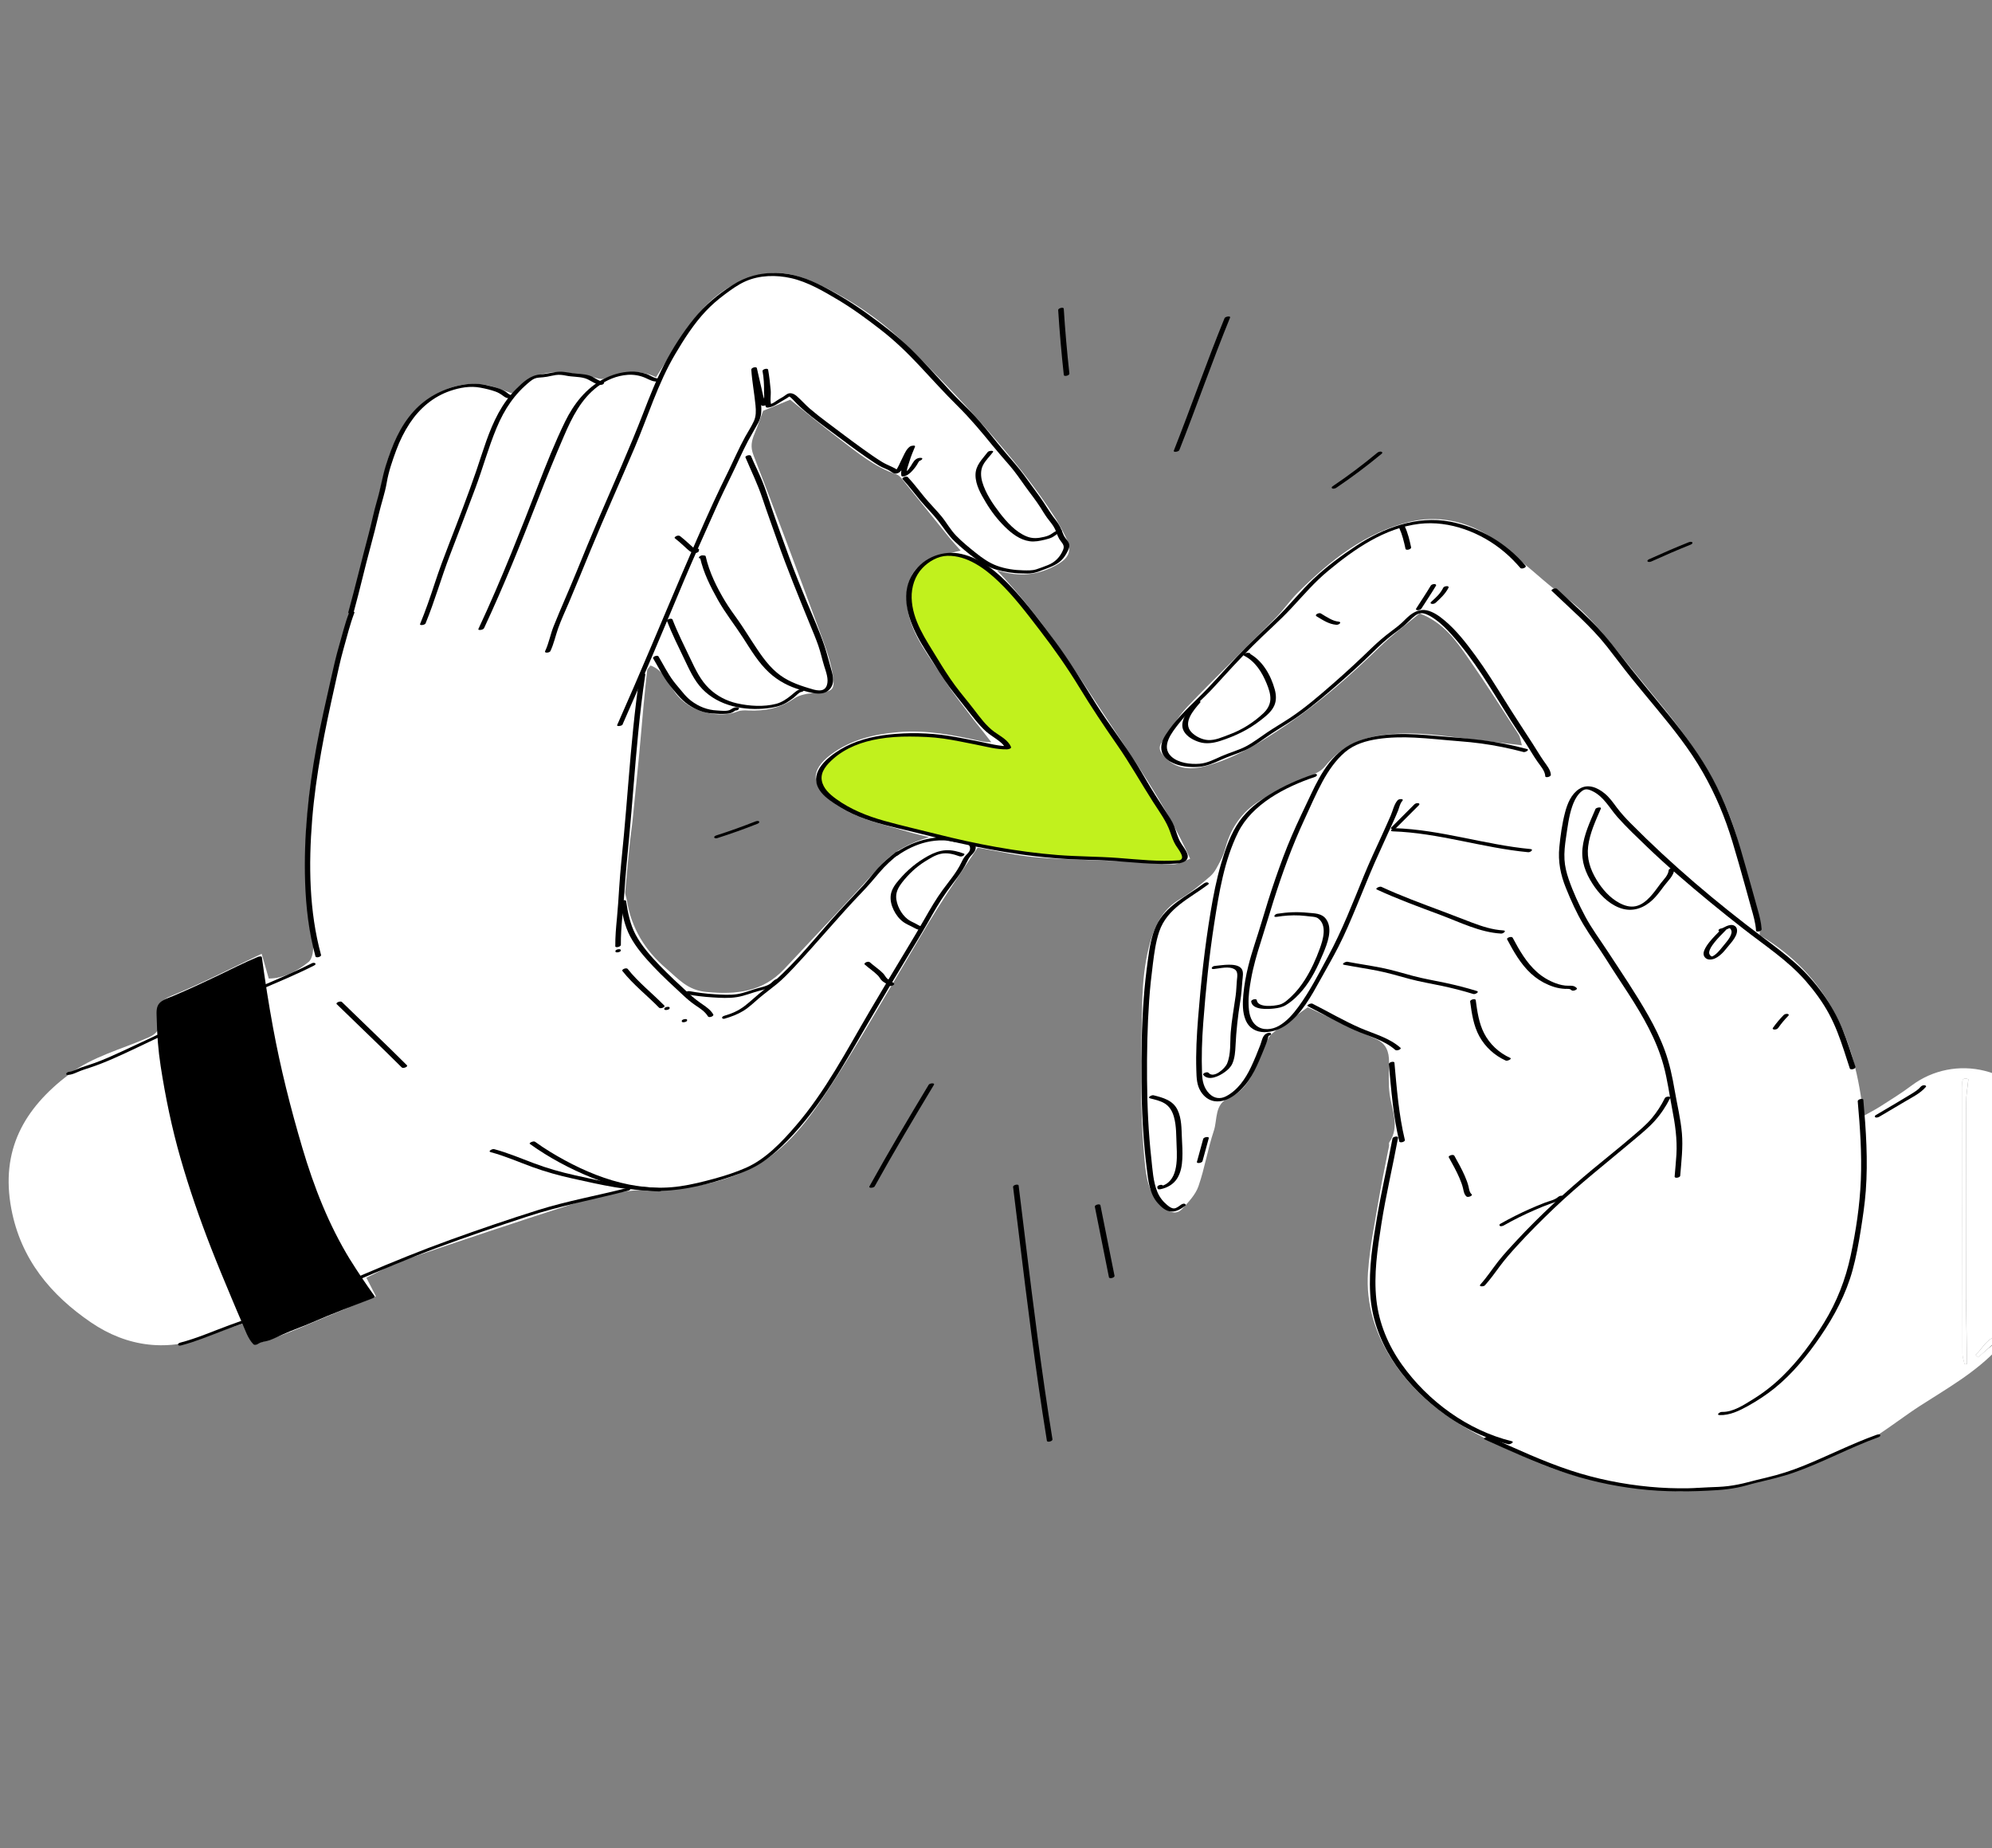 <?xml version="1.0" encoding="UTF-8"?>
<svg id="Heart" xmlns="http://www.w3.org/2000/svg" version="1.1" viewBox="0 0 690 640.08">
  <rect x="0" y="0" width="690" height="640.08" fill="#808080" stroke="none"/>
  <!-- Generator: Adobe Illustrator 29.1.0, SVG Export Plug-In . SVG Version: 2.1.0 Build 142)  -->
  <defs>
    <style>
      .st0 {
        fill: #fff;
      }

      .st1 {
        fill: #c1f11d;
      }
    </style>
  </defs>
  <g>
    <path class="st0" d="M365.89,179.94c1.35,2.32,2.42,4.3,3.38,6.32,2.12,4.45,1.2,6.9-3.26,9.39-6.17,3.45-12.6,4.42-20.7,1.85,14.6,15.36,25.33,32.03,36.23,48.67,10.79,16.45,22.24,32.43,30.71,51.27-2.23.77-4.04,1.94-5.83,1.9-5.31-.1-10.61-.68-15.92-1.03-1.44-.1-2.89-.04-4.34-.1-9.24-.41-18.5-.53-27.7-1.34-6.43-.57-12.77-2.09-19.82-3.3-4.52,6.82-9.45,13.96-14.06,21.3-4.54,7.22-8.74,14.66-13.11,21.98-7.48,12.51-14.65,25.22-22.58,37.44-7.19,11.09-14.49,22.23-26.52,29.11-7.19,4.11-14.95,6.41-22.95,7.6-7.07,1.05-14.35.57-21.45,1.49-6.21.81-12.42,2.2-18.38,4.11-19.91,6.38-39.74,13.01-59.52,19.78-4.54,1.55-8.75,4.06-13.16,6.16,1.2,2.32,2.08,4.04,3.3,6.4-5.87,2.43-11.27,4.67-16.67,6.9-6.02,2.48-11.96,5.23-18.11,7.36-7.81,2.71-6.89,3.36-11.25-4.81-3.66,1.29-7.48,2.42-11.14,3.95-14.66,6.11-28.96,4.23-41.52-4.33-13.83-9.43-24.3-21.79-27.6-39.36-3.8-20.28,4.38-34.68,19.84-46.45,8.31-6.32,18.37-8.78,27.67-12.89,2.95-1.31,3.76-2.64,3.6-5.36-.05-.82.07-1.66-.02-2.48-.36-3.49.75-5.12,4.48-6.63,10.41-4.21,20.41-9.41,31.15-14.5.8,2.79,1.55,5.42,2.46,8.57,5.12-.03,9.78-2.53,13.78-5.73,1.44-1.15,1.92-4.72,1.41-6.85-2.35-9.89-2.31-19.88-2.37-29.92-.11-15.99,2.57-31.58,5.92-47.15,2.51-11.66,5.21-23.22,8.54-34.71,4.94-17.06,8.66-34.47,12.93-51.73,1.84-7.41,5.05-14.38,9.97-20.04,6.06-6.95,17.39-12.55,28.92-8.4,1.71.61,3.41,1.24,5.23,1.89.48-.28,1.14-.46,1.51-.9,7.53-8.91,17.05-6.56,26.49-4.73,1.29.25,2.81.89,3.87.48,6.21-2.42,12.39-3.27,17.93-.47,4.93-7.52,9.07-14.99,14.35-21.54,5.41-6.71,12.53-11.66,21.13-13.86,7.09-1.82,13.78-.07,20.2,2.92,11.39,5.31,21.76,12.26,30.71,21,9.43,9.21,18.64,18.69,27.34,28.58,8.87,10.07,17.47,20.42,24.93,32.19ZM337.5,249.62c-3.5-4.74-7.3-9.29-10.43-14.26-4.92-7.82-11.18-14.88-12.75-24.62-1.16-7.2.82-13.8,7.31-16.86,3.65-1.72,7.84-2.29,11.13-3.2-1.15-1.31-2.68-2.94-4.08-4.66-5.52-6.8-10.99-13.65-16.51-20.45-.45-.56-1.09-1.11-1.76-1.33-7.54-2.5-13.49-7.55-19.65-12.22-5.84-4.42-11.47-9.11-17.06-13.58-3.15,1.29-6.26,2.57-9.36,3.84-.82,2.22-1.79,5.06-2.94,7.83-1.04,2.49-1.55,4.58-.41,7.51,7.76,19.99,15.22,40.11,22.64,60.24,1.88,5.1,3.9,10.27,4.79,15.59.96,5.74-.05,6.13-5.86,6.52-2.57.17-5.51.58-7.52,1.98-4.82,3.35-10.01,4.33-15.65,4.13-1.31-.05-2.76-.13-3.93.34-5.71,2.34-16.48.82-21.74-6.71-2.3-3.3-3.95-7.62-8.38-9.22-.52.72-1.12,1.19-1.18,1.72-.53,4.66-.98,9.32-1.41,13.99-.45,4.88-.84,9.76-1.31,14.63-.78,8.11-1.6,16.21-2.43,24.31-.21,2.02-.55,4.02-.76,6.04-.59,5.87-1.19,11.75-1.68,17.63-.08.97.4,1.98.56,2.97,1.55,9.67,6.29,17.42,13.74,23.75,4.13,3.51,7.27,7.41,13.76,8.02,10.4.99,19.54,0,26.95-7.86,11.28-11.96,22.52-23.97,33.63-36.1,4.46-4.87,9.98-7.66,16.59-9.66-2.54-.64-4.71-1.09-6.82-1.73-9.27-2.82-18.89-4.48-26.94-10.7-7.09-5.47-7.44-10.77-.3-16.12,6.97-5.23,15.04-7.1,23.43-7.81,9.67-.83,19.12.99,28.51,3.12,1.63.37,3.34.35,3.71.39-1.52-1.98-3.39-4.41-5.89-7.46Z"/>
    <path class="st0" d="M692.17,466.91c-7.77,8.38-17.64,13.91-27.1,20-4.96,3.2-9.63,6.85-14.59,10.05-2.19,1.41-4.74,2.29-7.18,3.28-8.48,3.45-16.87,7.19-25.52,10.16-9.25,3.18-18.7,5.7-28.72,5.03-2.57-.17-5.27,1.3-7.81,1.05-8.28-.84-16.51-2.2-24.78-3.24-14.61-1.84-27.75-8.16-40.66-14.42-13.14-6.37-25.19-14.88-33.43-27.57-6.05-9.32-9.29-19.59-8.53-30.61.61-8.87,2.48-17.66,3.95-26.46.97-5.78,2.23-11.5,3.34-17.26.08-.4-.13-.93.06-1.22,3.78-5.57.93-11.12.15-16.74-.51-3.65-.21-7.42-.2-11.14,0-3.52-.94-6.34-4.49-7.94-8.19-3.71-16.31-7.57-23.69-11.02-3.76,2.73-7.18,5.14-10.51,7.66-1.19.9-2.54,1.91-3.18,3.18-1.65,3.25-2.91,6.69-4.38,10.03-1.92,4.4-4.43,8.41-9.04,10.38-5.31,2.27-4.08,7.54-5.4,11.51-2.11,6.3-3.15,12.96-5.33,19.23-1.02,2.92-3.44,5.47-5.62,7.83-1.77,1.92-3.95,1.45-6.04-.15-4.8-3.68-6.19-8.92-6.78-14.48-1.99-18.69-1.52-37.47-1.06-56.19.19-7.79.86-15.78,3.37-23.42,1.79-5.46,4.46-9.89,9.56-12.95,3.83-2.29,7.38-5.13,10.74-8.08,1.57-1.38,2.52-3.55,3.54-5.47.75-1.41,1.28-2.98,1.71-4.53,2.04-7.5,6.48-13.24,13.23-16.91,5.89-3.2,12.11-5.79,18.15-8.74,1.12-.55,2.25-1.35,3.02-2.31,5.27-6.56,11.86-9.85,20.43-10.93,10.13-1.28,19.85.21,29.72,1.45,5.8.73,11.61,1.38,18.06,2.15-.4-1.36-.49-2.73-1.14-3.74-5.74-8.86-11.41-17.78-17.45-26.44-4.28-6.14-8.63-12.4-16.85-15.49-4.39,3.66-9.34,7.3-13.7,11.54-10.01,9.73-20.44,18.96-31.99,26.8-8.77,5.95-17.75,11.65-28.15,14.47-5.41,1.47-10.53,1.32-14.66-3.33-1.39-1.57-2.16-2.94-.76-4.88,2.96-4.11,5.41-8.7,8.87-12.33,10-10.47,20.45-20.51,30.63-30.81,2.72-2.76,4.93-6.03,7.67-8.76,11.14-11.08,23.4-20.85,38.95-24.48,9.02-2.11,18.44-.43,26.6,4.58,4.32,2.65,8.1,6.19,12.06,9.41,4.92,4,9.52,8.43,14.71,12.03,7.57,5.25,12.98,12.42,18.69,19.37,4.66,5.67,9.24,11.4,13.91,17.06,12.92,15.64,23.99,32.23,28.51,52.46,1.76,7.88,4.35,15.57,6.42,23.38.37,1.39.05,2.95.05,4.93,23.34,13.72,33.21,35.77,35.92,62.64,2.21-1.25,4.12-2.2,5.91-3.35,3.6-2.31,7.26-4.55,10.67-7.12,15.01-11.34,37.35-6.64,46.68,12.51,3.93,8.07,6.05,16.63,7.1,25.37.92,7.64-1.52,15.05-4.28,22.94-2.84,1.33-4.52,2.29-5.14,4.92-.5,2.12-2,4.01-3.44,6.23-.56,1.07-.74,1.91-.88,2.74.03,0,.02-.08-.33-.03-.53.44-.71.83-1.02,1.53-.45.88-.78,1.44-1.5,2.17-1.8,1.77-3.2,3.39-4.43,5.31.61.87,1.04,1.44,1.47,2.02-1.2.44-2.41.88-3.82.94-4.3.52-5.5,4.18-8.1,6.51.29.29.58.58.87.87,2.28-2.02,4.56-4.04,6.88-5.58.05,1.11.07,1.75.09,2.39ZM680.99,450.14c0-22.7-.03-45.41.04-68.11,0-2.7.51-5.39.8-8.26-2.69-.9-2.08,1.32-2.08,2.73-.02,30.75-.03,61.51.02,92.26,0,1.25.48,2.5.74,3.75.28-.04.56-.08.85-.12-.12-7.01-.23-14.01-.35-22.26Z"/>
    <path class="st0" d="M692.58,466.84c-.43-.56-.45-1.2-.4-2.58.07-.75.47-1.15.47-1.15,1.2-.44,2.41-.88,3.61-1.32-.43-.57-.86-1.15-1.04-2.02,1.63-2.02,3-3.74,4.38-5.46.33-.57.66-1.14,1.46-2.06.65-.75.83-1.14,1.01-1.54,0,0,.02.07.33-.19.51-1.07.71-1.88.91-2.7,1.06-1.99,2.56-3.88,3.06-6.01.62-2.63,2.3-3.58,4.84-4.52-2.28,11.93-9.03,21.46-18.64,29.54Z"/>
    <path class="st0" d="M680.99,450.76c.12,7.62.23,14.63.35,21.64-.28.04-.56.08-.85.12-.26-1.25-.74-2.5-.74-3.75-.04-30.75-.04-61.51-.02-92.26,0-1.42-.61-3.64,2.08-2.73-.29,2.87-.79,5.56-.8,8.26-.06,22.7-.04,45.41-.04,68.73Z"/>
    <path class="st0" d="M692.44,462.73c.21.38-.19.78-.29,1.05-2.38,2.29-4.66,4.31-6.94,6.33-.29-.29-.58-.58-.87-.87,2.6-2.32,3.8-5.99,8.1-6.51Z"/>
    <path class="st0" d="M699.22,454.46c-.99,1.56-2.37,3.28-4.18,5.01.97-1.61,2.38-3.23,4.18-5.01Z"/>
    <path class="st0" d="M702.95,448.05c.18.59-.01,1.4-.56,2.48-.17-.57,0-1.41.56-2.48Z"/>
    <path class="st0" d="M701.74,450.76c.16.35-.02.74-.55,1.18-.16-.35.02-.74.55-1.18Z"/>
  </g>
  <g>
    <path d="M215.68,250.84c7.32-16.53,14.33-33.2,21.3-49.89,3.42-8.17,7.15-16.2,10.72-24.31,1.8-4.09,3.75-8.1,5.72-12.11s3.63-7.91,5.66-11.75c1.12-2.11,2.38-4.14,3.5-6.25.85-1.6,1.18-3.12,1.14-4.94-.11-4.73-1.26-9.39-1.57-14.1l-1.93.52c.58,2.4,1.06,4.83,1.67,7.23.44,1.75.65,3.73,1.88,5.14.33.38,1.16.09,1.5-.09,1.44-.79,1.31-2.88,1.31-4.28,0-2.7-.03-5.3-.52-7.97-.12-.66-2.06-.19-1.93.52.41,2.36.69,4.74.89,7.13.14,1.68-.33,3.55.22,5.18.1.31.58.31.83.28,1.85-.23,3.15-1.27,4.7-2.19,1.15-.67,2.2-1.25,3.23-2.08l-.91.38c.48-.03,1.25.83,1.57,1.14.5.5.96,1.04,1.47,1.54,1.6,1.57,3.32,3.01,5.07,4.41,3.5,2.79,7.15,5.41,10.73,8.1s7.2,5.33,10.94,7.79c.87.57,1.75,1.14,2.69,1.59s1.86.74,2.7,1.28c.96.62,1.66,1.28,2.86.71,1.68-.79,2.34-3.34,3.1-4.87.59-1.17,1.18-3.13,2.34-3.83l-1.57-.17c-.73,1.77-1.45,3.52-1.99,5.36-.43,1.44-1.08,2.88-.78,4.41.1.5,1.1.24,1.35.14,1.29-.51,2.23-1.49,3.08-2.55.37-.46.72-.91,1.02-1.42.14-.23.25-.48.4-.71.07-.12.15-.24.23-.35.32-.29.28-.34-.12-.16.73.03,2.05-1.05.75-1.1s-2.16.73-2.8,1.81c-.78,1.33-1.83,3.1-3.32,3.69l1.35.14c-.29-1.52.48-3.09.9-4.53.5-1.7,1.2-3.32,1.88-4.96.28-.68-1.37-.28-1.57-.17-1.27.77-1.92,2.29-2.55,3.57-.34.69-.69,1.38-1.01,2.08-.28.6-.55,1.2-.88,1.78-.14.24-.27.48-.43.7-.75,1.06.38.06.39.24-.02-.36-1.89-1.2-2.13-1.32-1.08-.5-2.15-.95-3.17-1.57-2.28-1.39-4.47-2.96-6.64-4.51-4.27-3.05-8.44-6.24-12.64-9.39-1.98-1.48-3.93-3-5.8-4.61-1.58-1.36-2.94-2.95-4.5-4.31-1.09-.95-2.45-1.47-3.7-.51-.72.55-1.4.98-2.21,1.41-1.2.65-2.36,1.8-3.75,1.97l.83.28c-.54-1.61-.08-3.49-.22-5.18-.21-2.39-.48-4.77-.89-7.13l-1.93.52c.44,2.38.54,4.67.52,7.08,0,.82.31,3.59-.58,4.08l1.5-.09c-1.22-1.4-1.43-3.63-1.86-5.37-.55-2.25-1.01-4.52-1.55-6.76-.16-.69-1.98-.17-1.93.52.27,4.15,1.07,8.25,1.46,12.39.18,1.88.22,3.73-.58,5.47-.86,1.88-2.03,3.63-3.03,5.44-2.1,3.8-3.81,7.8-5.71,11.69s-3.68,7.48-5.41,11.28c-7.38,16.19-14.21,32.59-21.15,48.97-3.95,9.31-7.94,18.59-12.04,27.84-.26.59,1.65.39,1.93-.24h0Z"/>
    <path d="M312.66,165.98c2.19,2.35,4.09,4.93,6.15,7.39s4.32,4.63,6.27,7.14,3.38,4.91,5.63,7.03,4.62,4.09,7.08,5.9c2.24,1.65,4.66,3.1,7.36,3.86s5.74,1.27,8.64,1.3c1.35.02,2.71.13,4.04-.12,1.42-.27,2.76-.83,4.1-1.34,2.38-.9,4.69-1.75,6.36-3.79.7-.85,1.28-1.89,1.74-2.89.56-1.21.5-2.08-.27-3.15-.45-.63-.92-1.15-1.27-1.85-.31-.64-.54-1.32-.81-1.98-.57-1.37-1.33-2.53-2.25-3.69-1.96-2.48-3.46-5.27-5.33-7.82s-3.61-4.95-5.41-7.43-3.97-4.89-6.03-7.3-4.05-4.9-6.05-7.36-4.18-5.07-6.49-7.41-4.7-4.58-6.93-7c-4.55-4.93-9.01-10.03-13.82-14.72-4.42-4.3-9.35-8.03-14.32-11.65s-10.37-6.97-15.95-9.88c-5.16-2.7-10.47-4.61-16.35-4.7-5.44-.08-10.49,1.29-15.06,4.24-4.96,3.19-9.5,6.92-13.23,11.52-3.93,4.84-7.42,10.29-10.3,15.81-2.84,5.42-5.09,11.13-7.29,16.83-4.74,12.26-10.14,24.24-15.34,36.31-2.71,6.29-5.31,12.63-7.9,18.97-2.55,6.26-5.35,12.42-7.86,18.7-1.13,2.81-1.63,5.84-2.93,8.59-.4.83,1.53.61,1.8.04,1.2-2.52,1.76-5.25,2.68-7.87,1.06-3.01,2.45-5.93,3.7-8.87,2.55-6.01,5-12.05,7.49-18.09,4.91-11.92,10.22-23.66,15.27-35.52,4.63-10.85,8.08-22.34,14.11-32.54,3.07-5.2,6.45-10.49,10.61-14.9,1.98-2.1,4.16-3.99,6.47-5.71s4.64-3.43,7.2-4.57c4.9-2.19,10.65-2.29,15.83-1.13,5.78,1.3,11.26,4.54,16.31,7.54s10.11,6.72,14.89,10.44c4.79,3.73,9.05,7.84,13.2,12.27,4.39,4.69,8.7,9.49,13.28,14.01,4.42,4.36,8.33,9.05,12.24,13.86,1.9,2.33,3.89,4.56,5.85,6.84s3.62,4.71,5.34,7.13,3.65,4.78,5.27,7.32c.78,1.23,1.52,2.49,2.38,3.67.92,1.27,2,2.4,2.67,3.83.53,1.14.86,2.39,1.51,3.47.78,1.28,2,2.05,1.32,3.69-1.02,2.49-2.82,4.38-5.34,5.34-1.31.5-2.63,1.04-3.97,1.45-1.52.47-3.05.37-4.62.34-2.96-.06-6.17-.54-8.96-1.56s-5.16-2.72-7.42-4.53-4.66-3.75-6.74-5.9-3.36-4.62-5.19-6.82-3.99-4.34-5.86-6.62-3.68-4.68-5.71-6.86c-.46-.49-2.3.21-1.79.76h0Z"/>
    <path d="M342.11,156.59c-1.92,2.55-4.23,4.56-4.21,7.98s1.89,6.59,3.59,9.44c1.83,3.07,4.03,5.93,6.58,8.44,2.37,2.33,5.21,4.54,8.6,5.01,1.81.25,3.52-.13,5.28-.54.85-.2,1.71-.44,2.5-.82.92-.44,1.66-1.32,2.66-1.55,1.18-.26.91-1.23-.26-.97-.88.2-1.58.6-2.3,1.12-.89.65-1.79.99-2.86,1.24-2.16.51-4.04.7-6.16-.18-3.78-1.57-6.83-4.98-9.28-8.16s-4.9-6.86-6.01-10.69c-.53-1.83-.65-4.03.25-5.77s2.3-3.02,3.44-4.53c.52-.69-1.42-.55-1.8-.04h0Z"/>
    <path d="M233.79,186.44c1.18.91,2.27,1.91,3.37,2.91.52.48,1.03.98,1.58,1.41.59.47,1.22.71,1.97.78.38.04,1.25-.2,1.34-.67l.09-.44c.14-.73-1.8-.42-1.93.24l-.09.44,1.34-.67c-.46-.05-.91-.42-1.27-.73-.51-.45-1.01-.91-1.51-1.36-1.01-.92-2.02-1.84-3.11-2.67-.36-.27-.89-.18-1.28-.02-.18.08-.87.5-.52.77h0Z"/>
    <path d="M221.6,233.85c-1.82,12.18-2.9,24.45-3.91,36.72-.51,6.22-1.01,12.43-1.58,18.64-.57,6.13-1.25,12.24-1.64,18.39-.22,3.43-.43,6.86-.76,10.29s-.61,6.56-.58,9.86c0,.6,1.94.23,1.93-.52-.06-6.13.86-12.28,1.24-18.4s1-12.09,1.57-18.14c1.16-12.17,1.98-24.37,3.17-36.54.67-6.86,1.46-13.72,2.48-20.54.11-.75-1.83-.42-1.93.24h0Z"/>
    <path d="M213.72,329.85c.36,0,1.12-.13,1.28-.53s-.13-.57-.52-.57c-.36,0-1.12.13-1.28.53s.13.57.52.57h0Z"/>
    <path d="M215.62,336.33c3.73,4.72,8.51,8.42,12.7,12.7.47.48,2.3-.24,1.79-.76-4.19-4.28-8.97-7.98-12.7-12.7-.41-.52-2.27.15-1.79.76h0Z"/>
    <path d="M230.65,349.81c.36,0,1.12-.13,1.28-.53s-.13-.57-.52-.57c-.36,0-1.12.13-1.28.53s.13.57.52.57h0Z"/>
    <path d="M236.7,354.05c.36,0,1.12-.13,1.28-.53s-.13-.57-.52-.57c-.36,0-1.12.13-1.28.53s.13.57.52.57h0Z"/>
    <path d="M214.94,312.62c.61,4.05,1.42,8.1,3.36,11.74,2.05,3.84,5.08,7.29,8.06,10.44,3.22,3.41,6.74,6.61,10.17,9.81,1.41,1.32,2.83,2.55,4.43,3.62s3.26,2.13,4.29,3.82c.33.54,2.21-.07,1.79-.76-.89-1.46-2.25-2.45-3.64-3.4-1.69-1.15-3.23-2.34-4.73-3.73-3.45-3.19-6.95-6.41-10.2-9.8-3.06-3.2-6.26-6.76-8.33-10.7-1.89-3.6-2.67-7.59-3.27-11.57-.1-.65-2.04-.2-1.93.52h0Z"/>
    <path d="M251.12,352.77c2.18-.63,4.32-1.43,6.27-2.61,2.09-1.26,3.78-2.96,5.63-4.53,1.99-1.68,4.11-3.21,6.12-4.86,2.17-1.79,4.09-3.82,6.02-5.87,7.97-8.48,15.35-17.51,23.43-25.89,2.11-2.19,4.04-4.47,6-6.79,2.1-2.49,4.48-4.65,7.06-6.63.37-.29.13-.55-.18-.68-.41-.17-1.05.12-1.37.37-2.14,1.65-4.18,3.42-6,5.41s-3.32,4.07-5.1,5.99c-3.75,4.03-7.56,7.98-11.2,12.12-7.35,8.35-14.45,17.23-23.27,24.08-2.24,1.74-4.27,3.73-6.51,5.47s-4.57,2.72-7.16,3.47c-1.14.33-.9,1.3.26.97h0Z"/>
    <path d="M237.7,344.34c2.97.54,5.97.9,8.99,1.09,2.83.18,5.76.37,8.57-.09s5.2-1.52,7.84-2.21c1.34-.35,2.68-.67,3.92-1.3.52-.26,1.01-.56,1.48-.9.24-.18.75-.85,1.02-.96,1.25-.51.11-1.15-.76-.79s-1.28,1.09-2.05,1.59c-1.24.8-2.69,1.08-4.09,1.46-2.45.65-4.77,1.7-7.29,2.08s-5.29.19-7.89.03c-2.87-.18-5.72-.53-8.56-1.05-.4-.07-1.09.02-1.37.37-.23.29-.28.6.18.68h0Z"/>
    <path d="M310.87,296.32c3.06-2.15,6.44-3.81,10.09-4.66,1.91-.44,3.87-.65,5.83-.6,1.83.05,3.57.64,5.39.71,1.12.05,2.17-.26,3.12.57.79.69.95,1.72.39,2.61-.4.63-1.01,1.1-1.47,1.69-.5.63-.86,1.33-1.2,2.05-1.64,3.45-4.16,6.36-6.41,9.42-2.37,3.22-4.38,6.69-6.36,10.16s-4.07,6.97-6.16,10.43c-4.35,7.19-8.67,14.41-12.93,21.66-7.93,13.49-15.25,27.61-25.51,39.53-4.81,5.59-10.38,11.52-17.23,14.55-3.59,1.58-7.35,2.79-11.13,3.82s-7.71,2.01-11.63,2.58c-16.04,2.35-31.64-3.71-45.14-11.94-1.77-1.08-3.49-2.24-5.17-3.45-.55-.4-2.32.38-1.79.76,6.57,4.72,13.89,8.61,21.39,11.66,7.66,3.11,16,4.8,24.29,4.57,8.22-.23,16.6-2.41,24.35-5.05,3.7-1.26,7.33-2.72,10.57-4.93s6.06-4.81,8.76-7.58c11.64-11.94,19.57-26.56,27.92-40.84,4.58-7.83,9.22-15.62,13.91-23.38,2.23-3.7,4.5-7.37,6.63-11.13s4.16-7.38,6.64-10.82,5.1-6.42,6.89-10.14c.37-.77.77-1.49,1.34-2.13.53-.6,1.14-1.13,1.49-1.88.65-1.42-.07-2.77-1.37-3.49-.67-.37-1.39-.45-2.14-.44-1.13.02-2.12-.06-3.23-.29-1.84-.38-3.74-.45-5.61-.34-3.78.22-7.51,1.26-10.92,2.91-1.68.81-3.27,1.76-4.79,2.83-1.07.75.59,1,1.2.57h0Z"/>
    <path d="M333.87,295.64c-2.02-.75-4.09-1.28-6.26-1.16s-4.18.91-6.09,1.95c-3.89,2.12-7.18,4.87-10.06,8.23-1.3,1.51-2.63,3.27-2.91,5.3-.25,1.8.23,3.65,1.02,5.26s1.93,3.13,3.42,4.17c.88.62,1.86,1.04,2.82,1.52.81.41,1.56.91,2.45,1.11.62.14,2.27-.8,1.18-1.05-.87-.2-1.69-.79-2.49-1.19-.86-.42-1.75-.82-2.52-1.4-1.2-.91-2.17-2.18-2.85-3.52s-1.2-2.93-1.16-4.48c.05-1.78.96-3.32,2.02-4.7,2.22-2.88,4.95-5.45,8.04-7.37,1.67-1.03,3.42-2.16,5.36-2.59,2.2-.48,4.42.08,6.48.84.43.16.99.08,1.37-.18.21-.15.63-.59.17-.75h0Z"/>
    <path d="M299.52,334.04c1.48,1.33,3.19,2.42,4.59,3.84.57.58.87,1.37,1.5,1.89.71.59,1.59.92,2.26,1.58.48.47,2.31-.25,1.79-.76-.67-.66-1.54-.99-2.26-1.58-.63-.52-.93-1.31-1.5-1.89-1.4-1.42-3.11-2.51-4.59-3.84-.33-.29-.91-.17-1.28-.02-.21.09-.84.48-.52.77h0Z"/>
    <path d="M228.93,411.55c-5.03-.45-10.06-.62-15.05-1.46s-9.89-1.97-14.8-3.06-9.57-2.42-14.19-4.16-9.02-3.61-13.75-4.88c-.62-.16-2.27.76-1.18,1.05,4.99,1.33,9.66,3.41,14.5,5.17,4.54,1.65,9.19,2.93,13.9,3.97s9.84,2.22,14.81,3.04,10,.98,15.01,1.43c.74.07,2.05-.98.75-1.1h0Z"/>
    <path d="M217.33,411.43c-10.31,2.63-20.81,4.49-30.98,7.68s-20.43,6.7-30.52,10.35-19.92,7.65-29.74,11.85c-9.76,4.18-19.53,8.27-29.57,11.71-5.71,1.96-11.43,3.88-17.1,5.96-5.64,2.07-11.17,4.53-17,6.04-1.16.3-.91,1.27.26.97,4.98-1.29,9.72-3.27,14.52-5.1s10.12-3.67,15.22-5.41c10.1-3.45,20.01-7.22,29.83-11.41s19.55-8.35,29.53-12.06,20.54-7.28,30.89-10.67c11.46-3.74,23.25-5.97,34.92-8.95,1.16-.3.91-1.26-.26-.97h0Z"/>
    <path d="M167.65,217.61c6.82-14.6,12.84-29.56,18.68-44.58,2.89-7.43,5.9-14.77,9.05-22.08,2.78-6.43,5.94-12.82,11.7-17.12,3.02-2.25,6.6-3.75,10.37-4.01,2.09-.15,4.32.24,6.23,1.12,1.35.62,2.61,1.35,4.14,1.18.94-.1,1.6-1.22.26-1.07s-3-1.18-4.32-1.59c-1.77-.54-3.56-.83-5.41-.75-3.23.15-6.39,1.06-9.26,2.54-6.07,3.14-10.4,8.73-13.35,14.77-3.53,7.23-6.53,14.79-9.43,22.29s-6.08,15.62-9.24,23.38c-3.59,8.8-7.34,17.54-11.36,26.15-.27.58,1.64.38,1.93-.24h0Z"/>
    <path d="M258.23,158.44c1.99,4.72,4.22,9.25,5.85,14.13s3.44,9.82,5.17,14.73c3.51,9.95,7.51,19.67,11.5,29.44.93,2.26,1.88,4.52,2.69,6.83s1.32,4.75,2.05,7.12c.62,1.99,1.64,4.57.92,6.66-.96,2.78-4.18,1.62-6.21,1-4.08-1.23-7.81-2.61-11.12-5.4-3.57-3.01-6.12-7.05-8.66-10.91-1.54-2.34-3-4.73-4.62-7.03s-3.17-4.37-4.57-6.68c-2.92-4.82-5.56-10.14-6.79-15.66-.05-.25-.4-.27-.59-.29l-.47-.04c-.74-.07-2.05.97-.75,1.1l.47.04-.59-.29c1.16,5.19,3.59,10.01,6.18,14.62s5.81,8.61,8.62,12.97,5.42,8.77,9.14,12.2c3.11,2.86,6.89,4.85,10.95,5.98,3.34.92,8.58,2.84,10.71-1.29.96-1.85.26-4.34-.29-6.19-.74-2.52-1.34-5.09-2.17-7.58-1.74-5.23-4.06-10.3-6.16-15.39s-4.24-10.35-6.15-15.6c-2.13-5.86-4.28-11.73-6.28-17.64-1-2.94-1.9-5.93-3.09-8.8s-2.62-5.65-3.83-8.52c-.28-.67-2.18-.08-1.93.52h0Z"/>
    <path d="M147.42,215.88c3.17-7.69,5.4-15.71,8.38-23.48,3-7.81,5.99-15.63,8.91-23.47,2.54-6.83,4.46-13.89,7.26-20.62s6.35-11.95,11.78-16.31c.94-.75,1.73-1.12,2.92-1.22.94-.08,1.87-.12,2.81-.3,1.01-.19,2-.44,3.02-.59,1.26-.18,2.4-.03,3.63.22,2.1.44,4.26.29,6.34.86,1.88.51,3.33,1.99,5.26,2.31.41.07,1.09-.02,1.37-.37.23-.28.28-.61-.18-.68-1.75-.29-3.14-1.67-4.84-2.19-1.95-.59-3.91-.51-5.9-.81s-3.64-.69-5.63-.38c-1.82.29-3.57.69-5.41.84-3.48.28-5.94,2.65-8.33,5.01s-4.47,5.28-6.13,8.31c-3.44,6.3-5.37,13.23-7.68,19.99-2.87,8.39-6.1,16.7-9.3,24.97-1.79,4.62-3.53,9.23-5.07,13.94s-3.2,9.55-5.12,14.21c-.25.61,1.67.39,1.93-.24h0Z"/>
    <path d="M231.05,215.1c1.7,4.41,3.81,8.63,5.85,12.89,1.8,3.74,3.45,7.6,6.36,10.63,5.69,5.92,14.51,7.59,22.42,6.71,2.33-.26,4.61-.74,6.66-1.92.91-.52,1.75-1.15,2.59-1.77.64-.48,1.83-1.9,2.61-1.98.94-.1,1.61-1.2.26-1.07-1.48.15-2.45,1.17-3.54,2.07-1.58,1.3-3.38,2.58-5.38,3.1-4.35,1.13-9.21.81-13.55-.15-3.65-.81-7.05-2.59-9.74-5.19-2.95-2.84-4.66-6.51-6.4-10.16-2.15-4.53-4.42-8.99-6.23-13.67-.26-.67-2.17-.1-1.93.52h0Z"/>
    <path d="M122.56,211.83c2.08-7.54,3.79-15.17,5.85-22.71,1-3.68,1.94-7.36,2.8-11.07s2.14-7.25,2.77-11,1.95-7.53,3.27-11.11c1.22-3.3,2.76-6.43,4.7-9.37,3.4-5.13,8.07-9.15,13.94-11.17,3.37-1.16,7.01-1.81,10.53-1.13,1.74.33,3.55.74,5.22,1.35.91.33,1.73.81,2.5,1.38.58.43,1.05.8,1.78.9.41.06,1.08,0,1.37-.37.22-.27.29-.62-.18-.68-.73-.1-1.24-.7-1.83-1.1-.76-.51-1.6-.91-2.47-1.2-1.49-.5-3.05-.88-4.58-1.21-3.16-.68-6.17-.49-9.31.19-5.94,1.28-11.44,4.33-15.54,8.82-4.87,5.33-7.66,12.08-9.75,18.9-1.22,3.98-1.84,8.05-3.01,12.04s-1.9,7.82-2.94,11.71c-2.42,9.01-4.56,18.08-7.04,27.08-.19.69,1.75.42,1.93-.24h0Z"/>
    <path d="M226.29,228.1c1.81,3.03,3.37,6.28,5.57,9.05,1.93,2.45,3.89,5.06,6.47,6.85s5.29,2.87,8.36,3.11c1.62.13,3.34.21,4.97.1.69-.05,1.39-.18,2.03-.48.19-.09.37-.19.54-.31.3-.21.62-.28.22-.35.4.07,1.09-.02,1.37-.37.23-.29.28-.6-.18-.68-1.03-.18-1.66.14-2.49.69-1.21.8-3.4.42-4.82.35-3.3-.15-6.3-1.34-8.93-3.35-1.12-.86-2.08-1.87-2.96-2.96-1.06-1.31-2.2-2.56-3.21-3.91-1.98-2.66-3.46-5.67-5.15-8.51-.32-.54-2.2.07-1.79.76h0Z"/>
    <path d="M108.02,333.63c-5.35,2.71-10.88,5.06-16.39,7.42-5.58,2.39-11.1,4.89-16.57,7.52-11.01,5.29-22.01,10.6-33.1,15.7-3,1.38-6.03,2.75-9.13,3.87-1.59.57-3.21,1.07-4.81,1.62-1.31.46-2.67,1.33-4.07,1.46-.95.08-1.61,1.19-.26,1.07,1.11-.1,2.13-.52,3.14-.97,1.4-.62,2.87-1.07,4.32-1.55,2.76-.91,5.44-1.98,8.1-3.15,5.67-2.48,11.2-5.26,16.82-7.84,11.29-5.17,22.31-10.91,33.71-15.83,6.38-2.75,12.8-5.4,19-8.54,1.19-.6.1-1.23-.76-.79h0Z"/>
    <path d="M111.2,330.73c-4.14-15.14-4.32-31.32-3.07-46.87s4.42-31.15,7.88-46.53c.95-4.21,1.8-8.44,2.98-12.59s2.22-8.48,3.77-12.54c.24-.63-1.69-.4-1.93.24-1.39,3.63-2.28,7.46-3.37,11.18s-1.94,7.53-2.79,11.33c-1.75,7.83-3.58,15.65-5.03,23.55-2.84,15.5-4.47,31.25-3.95,47.03.29,8.68,1.28,17.33,3.58,25.71.18.67,2.12.16,1.93-.52h0Z"/>
    <path d="M116.64,347.79c7.5,7.31,15.1,14.51,22.52,21.91.48.48,2.31-.24,1.79-.76-7.41-7.4-15.02-14.6-22.52-21.91-.48-.47-2.31.25-1.79.76h0Z"/>
    <g>
      <path d="M120.34,436.61c-4.56-7.38-8.21-15.31-11.39-23.36-3.18-8.06-5.46-16.34-7.85-24.65-2.46-8.52-4.49-17.16-6.23-25.85-2.04-10.24-3.73-20.57-5.12-30.94-.03.01-.05.02-.08.03-4.05,1.56-7.75,3.6-11.65,5.45-6.33,3-12.63,6-19.1,8.67-2.34.96-3.59,1.5-3.66,3.99-.04,1.43.03,2.88.03,4.31,0,7.4,1.28,14.53,2.5,21.83,2.65,15.8,7.28,31.15,12.67,46.22,3.61,10.09,7.73,19.95,11.9,29.82,1.36,3.22,2.72,6.45,4.22,9.62.58,1.23,1.11,2.54,2.12,3.48.96-.76,1.43-.59,2.71-.92,3-.78,5.93-2.61,8.88-3.64,5.36-1.87,10.38-4.52,15.7-6.54,4.27-1.62,8.55-3.25,12.81-4.89-2.96-4.12-5.79-8.32-8.45-12.62Z"/>
      <path d="M121.24,436.23c-7.37-11.99-12.53-25.23-16.51-38.68-4.08-13.78-7.58-27.65-10.18-41.8-1.48-8.04-2.74-16.11-3.84-24.21-.07-.5-1.12-.23-1.35-.14-4.83,1.98-9.45,4.41-14.16,6.64-5.07,2.4-10.15,4.78-15.32,6.95-1.55.65-3.5,1.19-4.67,2.48-1.28,1.42-.95,3.61-.92,5.36.1,5.53.52,10.94,1.36,16.41,1.66,10.76,3.86,21.38,6.86,31.85,3.03,10.58,6.65,21.01,10.65,31.26,2.27,5.81,4.67,11.58,7.09,17.33,1.18,2.8,2.35,5.61,3.57,8.4,1.08,2.46,2.04,5.56,3.97,7.51.34.34,1.17.15,1.5-.09,1.1-.8,2.84-.86,4.13-1.33,1.59-.59,3.1-1.35,4.64-2.05,3.29-1.5,6.74-2.64,10.05-4.1,6.93-3.06,14.01-5.68,21.07-8.41.28-.11.76-.43.52-.77-2.95-4.12-5.78-8.32-8.45-12.62-.33-.54-2.21.08-1.79.76,2.67,4.31,5.5,8.51,8.45,12.62l.52-.77c-7.21,2.78-14.43,5.48-21.5,8.6-3.37,1.49-6.88,2.64-10.22,4.19-1.57.73-3.14,1.52-4.8,2.03-1.33.41-2.64.45-3.8,1.3l1.5-.09c-1.76-1.78-2.64-4.58-3.64-6.84-1.07-2.41-2.08-4.84-3.11-7.26-2.08-4.93-4.14-9.87-6.14-14.84-3.96-9.88-7.58-19.91-10.71-30.09-3.09-10.08-5.62-20.31-7.37-30.7-.88-5.26-1.79-10.52-2.18-15.85-.19-2.63-.22-5.27-.24-7.91,0-1.01-.12-2.22.33-3.17.37-.76,1.08-1.12,1.82-1.44,5.36-2.39,10.75-4.67,16.06-7.18s10.36-5.17,15.71-7.37l-1.35-.14c1.96,14.51,4.42,28.98,7.8,43.22,1.67,7.04,3.65,14,5.68,20.94,1.96,6.72,4.11,13.37,6.77,19.86,2.96,7.21,6.33,14.25,10.42,20.9.33.54,2.21-.08,1.79-.76Z"/>
    </g>
    <g>
      <path class="st1" d="M408.47,298.48c-9.7.81-19.18-.99-28.87-1.17-9.11-.16-18.22-.81-27.21-2.22-10.79-1.69-21.46-3.79-32.01-6.62-9.94-2.66-20.84-4.23-29.61-10.01-2.26-1.49-5.19-3.48-6.43-6-1.72-3.51-.15-6.18,2.33-8.69,6.3-6.37,15.4-8.59,24.11-9.12,4.83-.3,9.9-.02,14.72.39,3.83.32,7.56,1.42,11.36,1.99,4.01.6,8.33,2.07,12.39,1.93-.81-2.28-4.68-4.18-6.44-5.7-3.89-3.35-6.79-8.13-10.14-12.04s-6.32-8.53-8.98-12.96c-1.86-3.09-4-6.06-5.54-9.33-2.76-5.88-4.74-11.97-2.09-18.31,1.65-3.95,5.25-6.81,9.26-8.16,5.09-1.71,11.85,1.02,15.96,3.95,6.62,4.71,12.07,11.56,17,17.88,3.36,4.3,6.66,8.62,9.82,13.07,3.61,5.1,6.72,10.47,9.99,15.78,4.08,6.63,8.74,12.83,13.07,19.28,2.69,4,4.87,8.28,7.47,12.33,2.03,3.17,4.08,6.36,6.08,9.54,1.54,2.45,1.85,5.39,3.32,7.85,1.2,2.02,4.54,5.66.44,6.34"/>
      <path d="M408.6,297.95c-7.14.56-14.27-.28-21.39-.81s-13.93-.46-20.88-1.01c-14.15-1.12-28.3-3.82-42.05-7.3-5.98-1.51-12.01-2.87-17.95-4.53s-11.72-3.96-16.76-7.63c-2.18-1.59-4.44-3.59-4.92-6.39-.52-3.05,1.85-5.57,3.94-7.43,4.39-3.9,10.06-5.97,15.79-6.94,3.55-.6,7.15-.83,10.75-.81,3.87.02,7.84.16,11.68.71s7.48,1.35,11.19,2.07,7.16,1.73,10.86,1.65c.29,0,1.57-.25,1.34-.81-1.01-2.49-3.81-3.79-5.85-5.3-2.72-2.02-4.82-4.86-6.85-7.53-2.2-2.89-4.58-5.63-6.73-8.55s-4.24-6.23-6.19-9.45c-3.88-6.4-8.6-13.03-8.8-20.82-.1-3.73,1.12-7.58,3.72-10.31,2.21-2.32,5.4-4.19,8.66-4.26,6.87-.16,13.05,4.42,17.76,8.94,5.32,5.09,9.79,11.04,14.27,16.86,4.89,6.36,9.47,12.86,13.64,19.71s8.52,13.37,13.07,19.9,8.32,13.3,12.56,19.92c2.16,3.37,4.62,6.64,5.91,10.45.52,1.53,1.03,3.06,1.88,4.44.6.97,1.33,1.87,1.83,2.9.53,1.1.68,2.1-.73,2.38-1.18.23-.91,1.2.26.97,1-.2,2.27-.61,2.69-1.66.38-.94-.14-1.98-.6-2.79-.58-1.03-1.34-1.96-1.91-3-.92-1.69-1.36-3.59-2.06-5.37s-1.89-3.47-2.95-5.14c-1.19-1.87-2.39-3.74-3.58-5.6-2.23-3.48-4.22-7.09-6.38-10.62-4.41-7.21-9.7-13.85-14.2-21.01s-8.98-14.7-14.15-21.65c-4.76-6.39-9.57-12.88-15.03-18.7-4.78-5.1-10.35-9.92-17.32-11.55-6.29-1.47-13.01,1.05-16.7,6.43-4.63,6.75-2.16,15.23,1.26,21.9,1.8,3.51,4.08,6.79,6.15,10.15s4.29,6.76,6.8,9.88,4.76,6.12,7.21,9.12c1.16,1.42,2.38,2.8,3.76,4.02,1.11.99,2.4,1.76,3.6,2.63s2.51,1.83,3.08,3.23l1.34-.81c-3.55.08-6.97-.93-10.43-1.6s-7.14-1.44-10.72-2c-6.74-1.04-13.92-1.18-20.69-.42-5.83.65-11.71,2.15-16.76,5.21-4.25,2.58-10.41,7.51-7.65,13.12,1.21,2.45,3.55,4.14,5.76,5.63,2.61,1.76,5.37,3.23,8.29,4.41,5.91,2.39,12.18,3.72,18.36,5.22,7.04,1.71,14.02,3.57,21.13,5,7.33,1.47,14.72,2.78,22.15,3.61,3.95.44,7.92.77,11.89.98,4.21.22,8.43.22,12.64.46,8.26.48,16.48,1.63,24.77.98.95-.07,1.6-1.17.26-1.07h0Z"/>
    </g>
    <path d="M528.47,195.95c-6.86-7.96-15.93-13.33-26.27-15.3-11.36-2.16-22.98,2.17-32.37,8.36-5.18,3.41-10.28,7.18-14.8,11.44s-8.37,9.17-12.81,13.51-9.41,8.9-13.87,13.62-8.69,9.64-13.33,14.15c-4.09,3.98-8.08,7.86-11.2,12.68-1.13,1.74-1.99,3.83-1.39,5.93.44,1.53,1.6,2.67,2.95,3.45,2.92,1.7,6.75,2.08,10.06,1.78,2.58-.24,4.99-1.26,7.32-2.34,2.8-1.3,5.78-2.14,8.58-3.42s5.03-2.92,7.41-4.59,5.05-3.28,7.6-4.9c5.37-3.39,10.27-7.46,15.07-11.59s9.6-8.39,14.13-12.87c2.24-2.21,4.53-4.35,7.05-6.25,1.13-.85,2.28-1.68,3.37-2.59,1.15-.95,2.16-2.03,3.26-3.02s2.29-1.88,3.83-1.56c1.43.3,2.84,1.2,4.02,2.03,2.16,1.52,4.04,3.43,5.8,5.4,3.88,4.34,7.33,9.06,10.54,13.92,3.43,5.2,6.62,10.57,9.96,15.82,1.64,2.58,3.36,5.12,5.04,7.68,1.43,2.18,2.7,4.47,4.21,6.6.98,1.39,2.58,3.17,2.63,4.97.02.61,1.95.23,1.93-.52-.05-1.68-1.52-3.41-2.43-4.72-1.35-1.92-2.51-3.95-3.79-5.92-3.32-5.13-6.68-10.21-9.9-15.4s-6.41-10.34-10.01-15.25c-3.15-4.29-6.55-8.72-10.66-12.15-1.76-1.47-3.88-3.02-6.17-3.51-2.14-.46-4.17.37-5.84,1.68-1.01.79-1.86,1.74-2.8,2.61-1.15,1.06-2.41,2-3.66,2.94-2.41,1.8-4.66,3.72-6.82,5.81-4.39,4.26-8.84,8.39-13.45,12.41s-9.68,8.42-15.01,11.92c-2.52,1.66-5.14,3.18-7.65,4.86s-4.73,3.44-7.31,4.82-5.71,2.2-8.51,3.43c-2.47,1.08-4.88,2.41-7.61,2.64-3.2.26-7.36-.22-9.82-2.48-3.86-3.55.33-8.54,2.72-11.6,3.56-4.55,8.15-8.21,12.03-12.47,4.37-4.81,8.78-9.62,13.37-14.22s9.17-8.52,13.44-13.1,8.02-9.02,12.71-12.9c9.09-7.54,19.58-14.88,31.61-16.31,10.51-1.25,21.54,3.03,29.5,9.78,1.99,1.68,3.81,3.54,5.51,5.51.43.5,2.29-.19,1.79-.76h0Z"/>
    <path d="M492.34,210.81c1.68-2.65,3.45-5.25,5.06-7.95.23-.38-.2-.56-.52-.57-.4-.01-1.05.15-1.28.53-1.6,2.7-3.38,5.3-5.06,7.95-.24.38.21.56.52.57.41.01,1.04-.15,1.28-.53h0Z"/>
    <path d="M497.27,208.78c1.71-1.55,3.39-3.12,4.46-5.2.2-.38-.17-.57-.52-.57-.38,0-1.07.14-1.28.53-.26.51-.55,1-.88,1.46-.15.21-.3.42-.47.62-.08.1-.16.2-.24.29-.05.06-.1.12-.15.17l-.05.06s.03-.03,0,0c-.75.82-1.59,1.57-2.41,2.31-.11.1-.23.26-.19.42s.24.24.37.27c.45.08,1.02-.05,1.37-.37h0Z"/>
    <path d="M413.94,243.28c-2.14,2.48-5.88,6.62-3.8,10.09,1.09,1.82,3.24,2.99,5.21,3.62,2.42.78,4.97.38,7.34-.38,5.12-1.65,9.81-3.88,14.05-7.21,1.78-1.4,3.69-2.88,4.64-5,.79-1.78.69-3.71.19-5.56-1.35-5.01-4.34-10.26-9.1-12.66l-1.14,1.01.48.04c.74.06,2.05-.99.75-1.1l-.48-.04c-.34-.03-1.96.6-1.14,1.01,3.84,1.94,6.19,5.69,7.78,9.57.71,1.73,1.4,3.63,1.32,5.53s-1.05,3.54-2.42,4.83c-3.39,3.2-7.48,5.79-11.86,7.39-2.32.85-4.77,2.04-7.3,1.89-2.06-.12-4.34-1.23-5.76-2.72-3.15-3.31.8-7.67,3.04-10.28.31-.36-.27-.55-.52-.57-.46-.04-.98.18-1.28.53h0Z"/>
    <path d="M455.98,213.42c2.17,1.3,4.3,2.77,6.9,2.97.42.03,1.04-.16,1.28-.53.26-.39-.22-.54-.52-.57-1.09-.09-2.15-.54-3.11-1.05-1.03-.53-2-1.17-3-1.77-.38-.23-1.02-.03-1.37.18-.29.18-.55.52-.17.75h0Z"/>
    <path d="M488.79,189.57c-.52-2.47-1.11-4.92-2.17-7.23-.18-.38-.76-.31-1.1-.22-.22.06-1.01.37-.84.74,1.05,2.31,1.64,4.76,2.17,7.23.14.66,2.08.18,1.93-.52h0Z"/>
    <path d="M528.88,259.4c-5.07-1.34-10.21-2.37-15.4-3.04s-10.56-.99-15.84-1.47c-8.91-.81-18.52-1.44-27.09,1.72s-12.89,10.92-16.46,18.52c-2.22,4.73-4.53,9.43-6.6,14.24-2.12,4.89-3.96,9.91-5.7,14.94s-3.33,10.14-4.85,15.26-3.27,9.89-4.53,14.95c-.82,3.28-1.44,6.67-1.74,10.04-.25,2.86-.34,6.01.79,8.71,2.49,5.96,9.97,4.73,14.25,1.6,5.21-3.83,8.51-9.9,11.58-15.45,2.1-3.79,4.28-7.54,6.26-11.4,2.39-4.65,4.39-9.46,6.4-14.27s4.06-10.03,6.23-14.98c2.16-4.91,4.45-9.75,6.64-14.65.51-1.14,1.02-2.28,1.48-3.44.42-1.06.63-2.39,1.42-3.25s-1.11-.79-1.55-.32c-1.3,1.42-1.68,3.59-2.43,5.32-1,2.32-2.05,4.63-3.1,6.94-2.1,4.59-4.26,9.16-6.17,13.84-3.87,9.47-7.58,19.05-12.45,28.06-3.18,5.87-6.3,12.04-10.27,17.43-1.86,2.53-4.02,5.04-6.78,6.61-2.36,1.34-5.58,1.71-7.81-.11s-2.59-4.77-2.67-7.35c-.1-2.91.34-5.82.85-8.68.78-4.39,2.01-8.64,3.37-12.88,1.52-4.75,2.92-9.54,4.42-14.29,3.04-9.62,6.49-19.11,10.75-28.27,2.03-4.36,3.94-8.86,6.24-13.08,2.03-3.71,4.55-7.4,7.79-10.16s7.32-3.93,11.37-4.54,8.49-.69,12.72-.48c5.18.25,10.34.86,15.52,1.25s9.96,1.03,14.86,2.02c2.47.49,4.92,1.07,7.35,1.72.62.16,2.27-.76,1.18-1.05h0Z"/>
    <path d="M483.54,286.82c2.65-2.65,5.3-5.3,7.95-7.95.28-.28.22-.59-.18-.68s-1.05.05-1.37.37c-2.65,2.65-5.3,5.3-7.95,7.95-.28.28-.22.59.18.68s1.05-.05,1.37-.37h0Z"/>
    <path d="M482.39,287.93c15.91.52,31.17,5.74,46.97,7.23.74.07,2.05-.97.75-1.1-15.8-1.49-31.05-6.71-46.97-7.23-.73-.02-2.05,1.05-.75,1.1h0Z"/>
    <path d="M442.17,317.55c2.66-.43,5.32-.63,8.02-.49,1.27.07,2.53.23,3.8.37.92.1,1.86.1,2.63.68,3.17,2.4,1.64,7.39.53,10.45-1.35,3.72-3.04,7.45-5.17,10.78-1.28,2.01-2.74,3.92-4.46,5.57-1.21,1.16-2.67,2.61-4.32,3.04-1.82.47-7.49,1.2-7.88-1.57-.09-.65-2.03-.2-1.93.52.43,3.02,5.87,2.63,7.95,2.39,1.42-.16,2.83-.43,4.06-1.18,2.22-1.35,4.15-3.2,5.81-5.19,3.12-3.74,5.22-8.14,7.08-12.61,1.43-3.42,3.54-8.62,1.01-12.03-1.51-2.04-4.04-1.93-6.34-2.16-3.53-.36-7.03-.21-10.53.35-.92.15-1.6,1.28-.26,1.07h0Z"/>
    <path d="M455.18,268.11c-5.37,1.8-10.56,4.08-15.38,7.06-3.99,2.46-7.72,5.36-10.45,9.22-3.04,4.3-4.83,9.49-6.31,14.5-1.66,5.6-2.77,11.35-3.73,17.1-2.01,12.11-3.34,24.29-4.3,36.53-.48,6.06-.82,12.06-.62,18.15.09,2.66.11,5.14,1.6,7.46,1.08,1.68,2.68,2.96,4.69,3.26,4.76.7,9.31-3.57,11.81-7.14,1.48-2.11,2.6-4.43,3.62-6.79.71-1.64,1.41-3.29,2.06-4.95.3-.75.6-1.51.85-2.28.07-.22.3-1.47.52-1.52,1.17-.28.91-1.25-.26-.97-1.96.48-2.08,2.47-2.7,4.1-.99,2.62-2.07,5.24-3.27,7.78-1.92,4.03-4.56,7.94-8.62,10.07-2.08,1.09-4.21.74-5.84-.95-1.84-1.89-2.39-4.29-2.48-6.84-.22-5.93-.03-11.77.42-17.68.88-11.52,2.03-23.02,3.81-34.44,1.66-10.63,3.45-21.79,8.28-31.52s16.24-15.7,26.56-19.16c1.12-.38.9-1.35-.26-.97h0Z"/>
    <path d="M420.49,335.61c2.16-.2,5.26-1.12,7.23.15,1.21.78.83,2.55.72,3.78-.16,1.79-.18,3.57-.43,5.36-.58,4.24-1.38,8.41-1.71,12.68-.27,3.51.13,7.51-1.27,10.81-.74,1.74-4.66,5.25-6.41,3.17-.43-.51-2.28.18-1.79.76,1.87,2.22,5.57.33,7.38-.99,1.1-.8,2.14-1.74,2.68-3.01.83-1.92.98-4.07,1.08-6.13.25-5.21.8-10.3,1.65-15.45.39-2.34.52-4.65.71-7.01.1-1.27.56-3.2-.33-4.29-.97-1.2-2.93-1.32-4.34-1.32-1.65,0-3.27.28-4.91.43-.95.09-1.61,1.19-.26,1.07h0Z"/>
    <path d="M416.95,306.02c-5.84,4.39-13.22,7.63-16.46,14.61-1.68,3.61-2.32,7.64-2.85,11.56-.61,4.51-1.14,9.04-1.47,13.58-.71,9.68-.88,19.42-.79,29.12s.57,19.69,1.79,29.46c.54,4.29.89,9,3.89,12.38,1.17,1.32,2.75,2.77,4.61,2.88s3.45-.94,4.88-1.99c.38-.28.13-.55-.18-.68-.42-.18-1.04.13-1.37.37-.66.48-1.57,1.25-2.44,1.22s-1.7-.7-2.33-1.23c-1.45-1.21-2.61-2.72-3.33-4.47-1.48-3.59-1.68-7.81-2.1-11.62-1.01-9.07-1.41-18.2-1.48-27.32-.07-9.13.1-18.29.73-27.4.3-4.31.77-8.59,1.32-12.87.47-3.69.97-7.42,2.16-10.95,2.75-8.13,10.59-11.53,16.98-16.34.38-.28.13-.55-.18-.68-.41-.17-1.04.12-1.37.37h0Z"/>
    <path d="M416.53,402.16c.72-2.65,1.45-5.3,2.17-7.95.19-.69-1.75-.42-1.93.24-.72,2.65-1.45,5.3-2.17,7.95-.19.69,1.75.42,1.93-.24h0Z"/>
    <path d="M398.35,380.41c1.71.43,3.49.81,5.02,1.72,1.76,1.05,2.72,2.76,3.26,4.69.91,3.23.77,6.71.93,10.03.23,5,.48,12.73-5.77,14.05l1.1.22-.09-.44c-.13-.66-2.07-.19-1.93.52l.09.44c.08.41.86.27,1.1.22,2.31-.49,4.42-1.69,5.7-3.72s1.66-4.43,1.78-6.75c.13-2.44-.03-4.88-.15-7.32-.15-3.24-.07-6.64-1.5-9.64-1.6-3.36-5.02-4.26-8.35-5.09-.62-.15-2.27.78-1.18,1.05h0Z"/>
    <path d="M476.94,308.09c7.21,3.34,14.68,6.05,22.12,8.83,6.74,2.53,13.61,6.01,20.91,6.42.74.04,2.05-1.02.75-1.1-3.77-.21-7.39-1.4-10.89-2.72s-6.75-2.62-10.14-3.88c-7.14-2.67-14.29-5.29-21.21-8.49-.57-.26-2.34.57-1.54.93h0Z"/>
    <path d="M465.55,334.16c3.82.72,7.66,1.28,11.47,2.02s7.48,1.86,11.2,2.86,7.35,1.59,11.03,2.37,7.45,1.72,11.1,2.86c.61.19,2.26-.71,1.18-1.05-3.58-1.11-7.21-2.02-10.87-2.81s-7.55-1.42-11.26-2.42-7.25-2.09-10.96-2.82-7.81-1.33-11.71-2.07c-.62-.12-2.27.84-1.18,1.05h0Z"/>
    <path d="M453.09,348.55c5.43,2.73,10.67,5.83,16.24,8.28,4.69,2.06,10.06,3.34,13.98,6.81.51.45,2.32-.29,1.79-.76-3.9-3.45-9.13-4.78-13.82-6.8-5.73-2.47-11.1-5.66-16.66-8.46-.56-.28-2.33.53-1.54.93h0Z"/>
    <path d="M537.51,204.66c6.56,6.3,13.48,12.13,19.14,19.31,2.81,3.56,5.49,7.21,8.34,10.74s5.9,7.16,8.85,10.74c5.77,7,11.46,14.1,15.97,22s7.72,15.66,10.25,24c1.55,5.09,2.98,10.21,4.41,15.33.72,2.56,1.4,5.14,2.13,7.7s1.5,5.16,1.67,7.86c.04.62,1.98.22,1.93-.52-.15-2.38-.75-4.66-1.4-6.94s-1.29-4.65-1.94-6.97c-1.28-4.61-2.59-9.22-3.93-13.81-2.47-8.45-5.53-16.66-9.69-24.44s-9.57-15.08-15.22-22.03-11.75-14.18-17.34-21.5c-3.12-4.09-6.37-8-10.05-11.6s-7.6-7.02-11.33-10.6c-.49-.47-2.31.26-1.79.76h0Z"/>
    <path d="M642.71,369.51c-1.44-4.43-2.8-8.89-4.56-13.21s-3.96-8.22-6.64-11.98-5.93-7.48-9.52-10.66-7.55-6.15-11.44-9.07c-16.12-12.1-31.58-25.19-45.77-39.51-1.71-1.73-3.34-3.51-4.8-5.46-1.27-1.7-2.49-3.46-4.15-4.81-2.52-2.07-5.83-3.49-8.84-1.55-2.75,1.78-4.07,5.06-4.87,8.1-1.03,3.89-1.6,8.04-1.99,12.03-.5,5,.41,9.55,2.29,14.19,1.73,4.29,3.68,8.63,6.04,12.61,2.49,4.18,5.41,8.09,7.99,12.21s5.07,7.8,7.59,11.71c5.03,7.8,9.76,15.94,12.21,24.97,1.35,4.96,2,10.06,2.98,15.09s1.77,10.33,1.46,15.69c-.15,2.54-.42,5.08-.62,7.61-.06.78,1.88.41,1.93-.24.39-4.9,1.01-9.81.59-14.73s-1.64-9.85-2.48-14.74-1.79-9.41-3.44-13.92c-1.51-4.15-3.47-8.12-5.64-11.96-4.35-7.7-9.38-15.07-14.22-22.47-2.6-3.98-5.47-7.8-7.71-12-2.19-4.1-4.21-8.49-5.72-12.88-.75-2.19-1.32-4.45-1.46-6.76-.16-2.57.15-5.15.53-7.7.54-3.6.96-7.33,2.15-10.79.54-1.56,1.25-3.12,2.36-4.36.5-.56,1.18-1.21,1.92-1.44.92-.29,1.99.16,2.81.57,3.89,1.91,5.84,5.86,8.6,8.97,3.17,3.56,6.68,6.87,10.11,10.17s7.1,6.63,10.77,9.82c7.38,6.41,14.96,12.62,22.66,18.63s15.47,11.03,21.7,18.17c3.03,3.48,5.84,7.31,8.04,11.39s3.72,8.3,5.15,12.61c.69,2.08,1.35,4.16,2.03,6.24.22.67,2.14.13,1.93-.52h0Z"/>
    <path d="M552.62,280.28c-1.87,4.35-3.98,8.78-4.47,13.55-.46,4.52,1.07,8.52,3.48,12.27,2.21,3.44,5.29,6.7,9.16,8.24s7.53.64,10.61-1.79c2.01-1.58,3.51-3.67,5.02-5.71,1.29-1.74,3.32-3.46,3.54-5.73l-.84.6.59-.13c1.18-.26.91-1.22-.26-.97l-.59.13c-.25.05-.8.28-.84.6-.19,1.88-1.7,3.19-2.79,4.62-1.21,1.6-2.34,3.27-3.72,4.73s-3.03,2.78-4.99,3.18-3.9-.23-5.6-1.14c-3.35-1.79-5.99-4.85-7.93-8.07-2.15-3.57-3.4-7.32-2.88-11.52.57-4.62,2.6-8.9,4.42-13.13.26-.6-1.66-.39-1.93.24h0Z"/>
    <path d="M596.17,321.91c-1.34,1.39-2.73,2.73-3.95,4.24-.72.9-1.4,1.85-1.85,2.92-.36.86-.44,1.73.17,2.49.85,1.05,2.38.88,3.49.39s2.11-1.35,2.95-2.25c.65-.7,1.22-1.47,1.85-2.21.89-1.05,1.81-2.12,2.41-3.37.57-1.17.85-2.93-.63-3.59-.81-.36-1.82-.09-2.59.24-.35.15-.71.35-.99.49-.16.08-.32.15-.49.22-.02,0-.22.09-.11.04.06-.02.04-.02-.06.01.11-.02.11-.02,0,0-.35.04-1.03.24-1.1.66s.57.45.83.41c.65-.08,1.25-.33,1.83-.62.28-.14.49-.25.8-.39.07-.03.29-.12.27-.11,0,0,.1,0,.03-.02-.08-.02.1.03.13.04.1.05.19.14.26.23.17.2.29.45.34.71.1.47-.04.96-.21,1.4-.44,1.12-1.26,2.1-2.02,3.02-.58.7-1.16,1.41-1.73,2.11-.54.65-1.26,1.39-1.96,1.86-.11.07-.22.14-.33.21-.05.03-.11.06-.16.09.02,0,.11-.05.01,0-.05.02-.34.14-.24.11.12-.04-.05.02-.08.02-.13,0,.17,0-.02,0-.04,0-.18,0,0,0-.07,0-.1-.04-.02,0-.08-.04-.13-.03-.16-.04-.21-.08-.36-.23-.5-.41-.49-.61-.32-1.3-.03-1.98.38-.9.99-1.71,1.59-2.47,1.17-1.48,2.52-2.77,3.83-4.13.28-.29.22-.58-.18-.68s-1.07.05-1.37.37h0Z"/>
    <path d="M615.91,356.06c1.07-1.52,2.23-2.91,3.49-4.2.1-.1.24-.25.19-.42-.04-.15-.24-.24-.37-.27-.43-.08-1.05.04-1.37.37-1.36,1.39-2.62,2.88-3.74,4.47-.26.37.22.57.52.57.44,0,1.01-.15,1.28-.53h0Z"/>
    <path d="M481.08,368.58c.82,8.96,1.5,17.97,3.61,26.74.16.67,2.1.17,1.93-.52-2.11-8.77-2.79-17.78-3.61-26.74-.06-.63-2-.22-1.93.52h0Z"/>
    <path d="M482.34,394.28c-1.69,9.12-3.81,18.15-5.36,27.3-1.48,8.71-2.9,17.72-2.36,26.58.99,16.34,10.9,30.12,23.48,39.95,7.2,5.62,15.47,9.91,24.36,12.09.62.15,2.27-.78,1.18-1.05-15.21-3.73-29.04-13.87-38.07-26.57-4.73-6.65-7.91-14.25-8.81-22.39-.96-8.72.37-17.58,1.72-26.19,1.57-10.05,3.94-19.95,5.79-29.94.14-.74-1.81-.42-1.93.24h0Z"/>
    <path d="M643.49,381.41c.8,9.03,1.45,18.1,1.08,27.17s-1.69,17.65-3.52,26.25c-1.77,8.31-4.79,16.05-9.24,23.29-4.07,6.63-8.79,13.05-14.36,18.5-3.08,3.01-6.46,5.67-10.13,7.94-3.19,1.96-7.01,4.58-10.91,4.45-.73-.02-2.05,1.05-.75,1.1,3.49.12,6.84-1.51,9.81-3.16,3.23-1.8,6.34-3.83,9.22-6.15,6.22-5.03,11.32-11.3,15.83-17.88,4.88-7.12,8.91-14.71,11.2-23.06,1.22-4.47,2.06-9.03,2.79-13.61s1.42-9.17,1.77-13.8c.79-10.52.08-21.06-.85-31.54-.06-.63-2-.22-1.93.52h0Z"/>
    <path d="M576.69,380.31c-1.23,2.48-2.73,4.81-4.5,6.94-1.95,2.32-4.35,4.29-6.65,6.26-4.55,3.92-9.28,7.65-13.9,11.49-9.28,7.72-18.17,15.89-26.39,24.73-2.17,2.33-4.36,4.69-6.33,7.2s-3.88,5.45-6.12,7.93c-.76.84,1.12.8,1.55.32,1.88-2.08,3.49-4.36,5.16-6.61,1.8-2.43,3.8-4.7,5.83-6.93,4.14-4.55,8.49-8.89,12.93-13.13,8.77-8.36,18.3-15.79,27.55-23.6,2.49-2.1,5.12-4.21,7.3-6.63s3.93-5.05,5.37-7.93c.41-.82-1.52-.61-1.8-.04h0Z"/>
    <path d="M520.91,424.41c3.48-1.97,7.06-3.75,10.74-5.34,1.73-.75,3.47-1.49,5.25-2.12,1.57-.55,3.13-.98,4.41-2.11.33-.29.18-.57-.18-.68-.42-.13-1.05.09-1.37.37-1.26,1.11-3.09,1.42-4.63,2.01-1.78.69-3.55,1.42-5.29,2.2-3.45,1.53-6.83,3.24-10.12,5.1-.33.19-.5.5-.17.75s1.06,0,1.37-.18h0Z"/>
    <path d="M522.04,325.33c2.27,4.26,4.7,8.58,8.29,11.88,1.78,1.63,3.81,2.95,6.04,3.89,1.24.53,2.52.96,3.85,1.18.64.11,1.29.18,1.94.21.83.04,1.55-.18,2.19.47.47.48,2.3-.24,1.79-.76-.84-.86-1.71-.82-2.84-.8-1.51.03-3.1-.35-4.5-.88-2.36-.89-4.54-2.18-6.42-3.86-3.66-3.26-6.12-7.58-8.4-11.86-.35-.65-2.22-.03-1.93.52h0Z"/>
    <path d="M509.24,346.89c.56,4.12,1.15,8.34,3.19,12.04,2.05,3.71,5.28,6.65,9.13,8.39.57.26,2.34-.58,1.54-.93-3.85-1.73-7.1-4.75-9.03-8.52-1.82-3.56-2.37-7.57-2.9-11.49-.09-.64-2.03-.21-1.93.52h0Z"/>
    <path d="M501.83,400.8c1.3,2.38,2.66,4.74,3.72,7.24.49,1.16.96,2.37,1.24,3.6.22.99.38,2.05,1.18,2.76.51.45,2.32-.29,1.79-.76-.77-.69-.86-1.74-1.08-2.69-.3-1.25-.78-2.47-1.29-3.65-1.04-2.42-2.36-4.71-3.62-7.01-.36-.65-2.23-.02-1.93.52h0Z"/>
    <path d="M514.26,498.53c8.62,3.84,17.2,7.84,26.12,10.96s17.84,5.11,27.04,6.2c9.15,1.09,18.34.99,27.52.4,2.3-.15,4.59-.44,6.86-.88s4.47-1.17,6.73-1.71c4.3-1.03,8.53-1.98,12.72-3.44,10.06-3.51,19.46-8.71,29.49-12.32.29-.11.75-.43.52-.77s-1-.12-1.28-.02c-8.67,3.12-16.87,7.32-25.4,10.77-4.11,1.66-8.35,3.01-12.66,4.03-2.18.52-4.34,1.03-6.51,1.61s-4.47,1.04-6.75,1.33-4.6.34-6.92.43-4.61.29-6.92.33c-4.47.08-8.94-.09-13.4-.51-9.23-.87-18.46-2.72-27.27-5.62-9.72-3.2-19.01-7.56-28.35-11.72-.57-.25-2.34.58-1.54.93h0Z"/>
    <path d="M650.95,386.78c2.91-1.73,5.83-3.43,8.74-5.17,2.52-1.51,5.47-2.89,7.4-5.17.3-.36-.26-.55-.52-.57-.46-.03-.98.17-1.28.53-.88,1.04-2.04,1.75-3.19,2.46-1.38.84-2.76,1.67-4.15,2.5-2.73,1.63-5.47,3.23-8.2,4.85-.31.18-.52.51-.17.75s1.05,0,1.37-.18h0Z"/>
    <path d="M408.51,155.87c6.02-15.24,11.38-30.73,17.58-45.9.25-.61-1.67-.39-1.93.24-6.2,15.17-11.56,30.66-17.58,45.9-.24.62,1.68.4,1.93-.24h0Z"/>
    <path d="M366.54,107.42c.48,7.5,1.13,14.99,1.95,22.46.07.64,2.01.21,1.93-.52-.82-7.47-1.48-14.96-1.95-22.46-.04-.62-1.98-.22-1.93.52h0Z"/>
    <path d="M462.83,168.97c5.46-3.69,10.73-7.64,15.8-11.85.33-.27.18-.58-.18-.68-.44-.12-1.03.08-1.37.37-4.96,4.12-10.11,7.99-15.45,11.59-.29.2-.54.5-.17.75.34.23,1.06.02,1.37-.18h0Z"/>
    <path d="M321.69,375.69c-7,11.62-13.93,23.29-20.51,35.16-.44.79,1.49.6,1.8.04,6.58-11.87,13.51-23.53,20.51-35.16.46-.77-1.47-.59-1.8-.04h0Z"/>
    <path d="M350.92,411.12c2.82,22.86,5.48,45.75,8.76,68.55.93,6.46,1.91,12.9,2.95,19.34.11.65,2.05.2,1.93-.52-3.69-22.74-6.55-45.6-9.34-68.47-.79-6.47-1.58-12.95-2.38-19.42-.08-.64-2.02-.21-1.93.52h0Z"/>
    <path d="M379.24,417.96c1.63,8.14,3.26,16.28,4.88,24.41.13.66,2.07.18,1.93-.52-1.63-8.14-3.26-16.28-4.88-24.41-.13-.66-2.07-.18-1.93.52h0Z"/>
    <path d="M248.5,290.26c4.7-1.5,9.34-3.15,13.92-4.97.27-.11.77-.44.52-.77s-.98-.14-1.28-.02c-4.42,1.75-8.89,3.35-13.42,4.8-.28.09-.95.33-.84.74s.84.31,1.1.22h0Z"/>
    <path d="M571.99,194.47c4.51-2.05,9.07-4.01,13.67-5.86.27-.11.78-.44.52-.77s-.98-.14-1.28-.02c-4.6,1.85-9.16,3.81-13.67,5.86-.26.12-.78.43-.52.77.25.32.99.15,1.28.02h0Z"/>
  </g>
</svg>